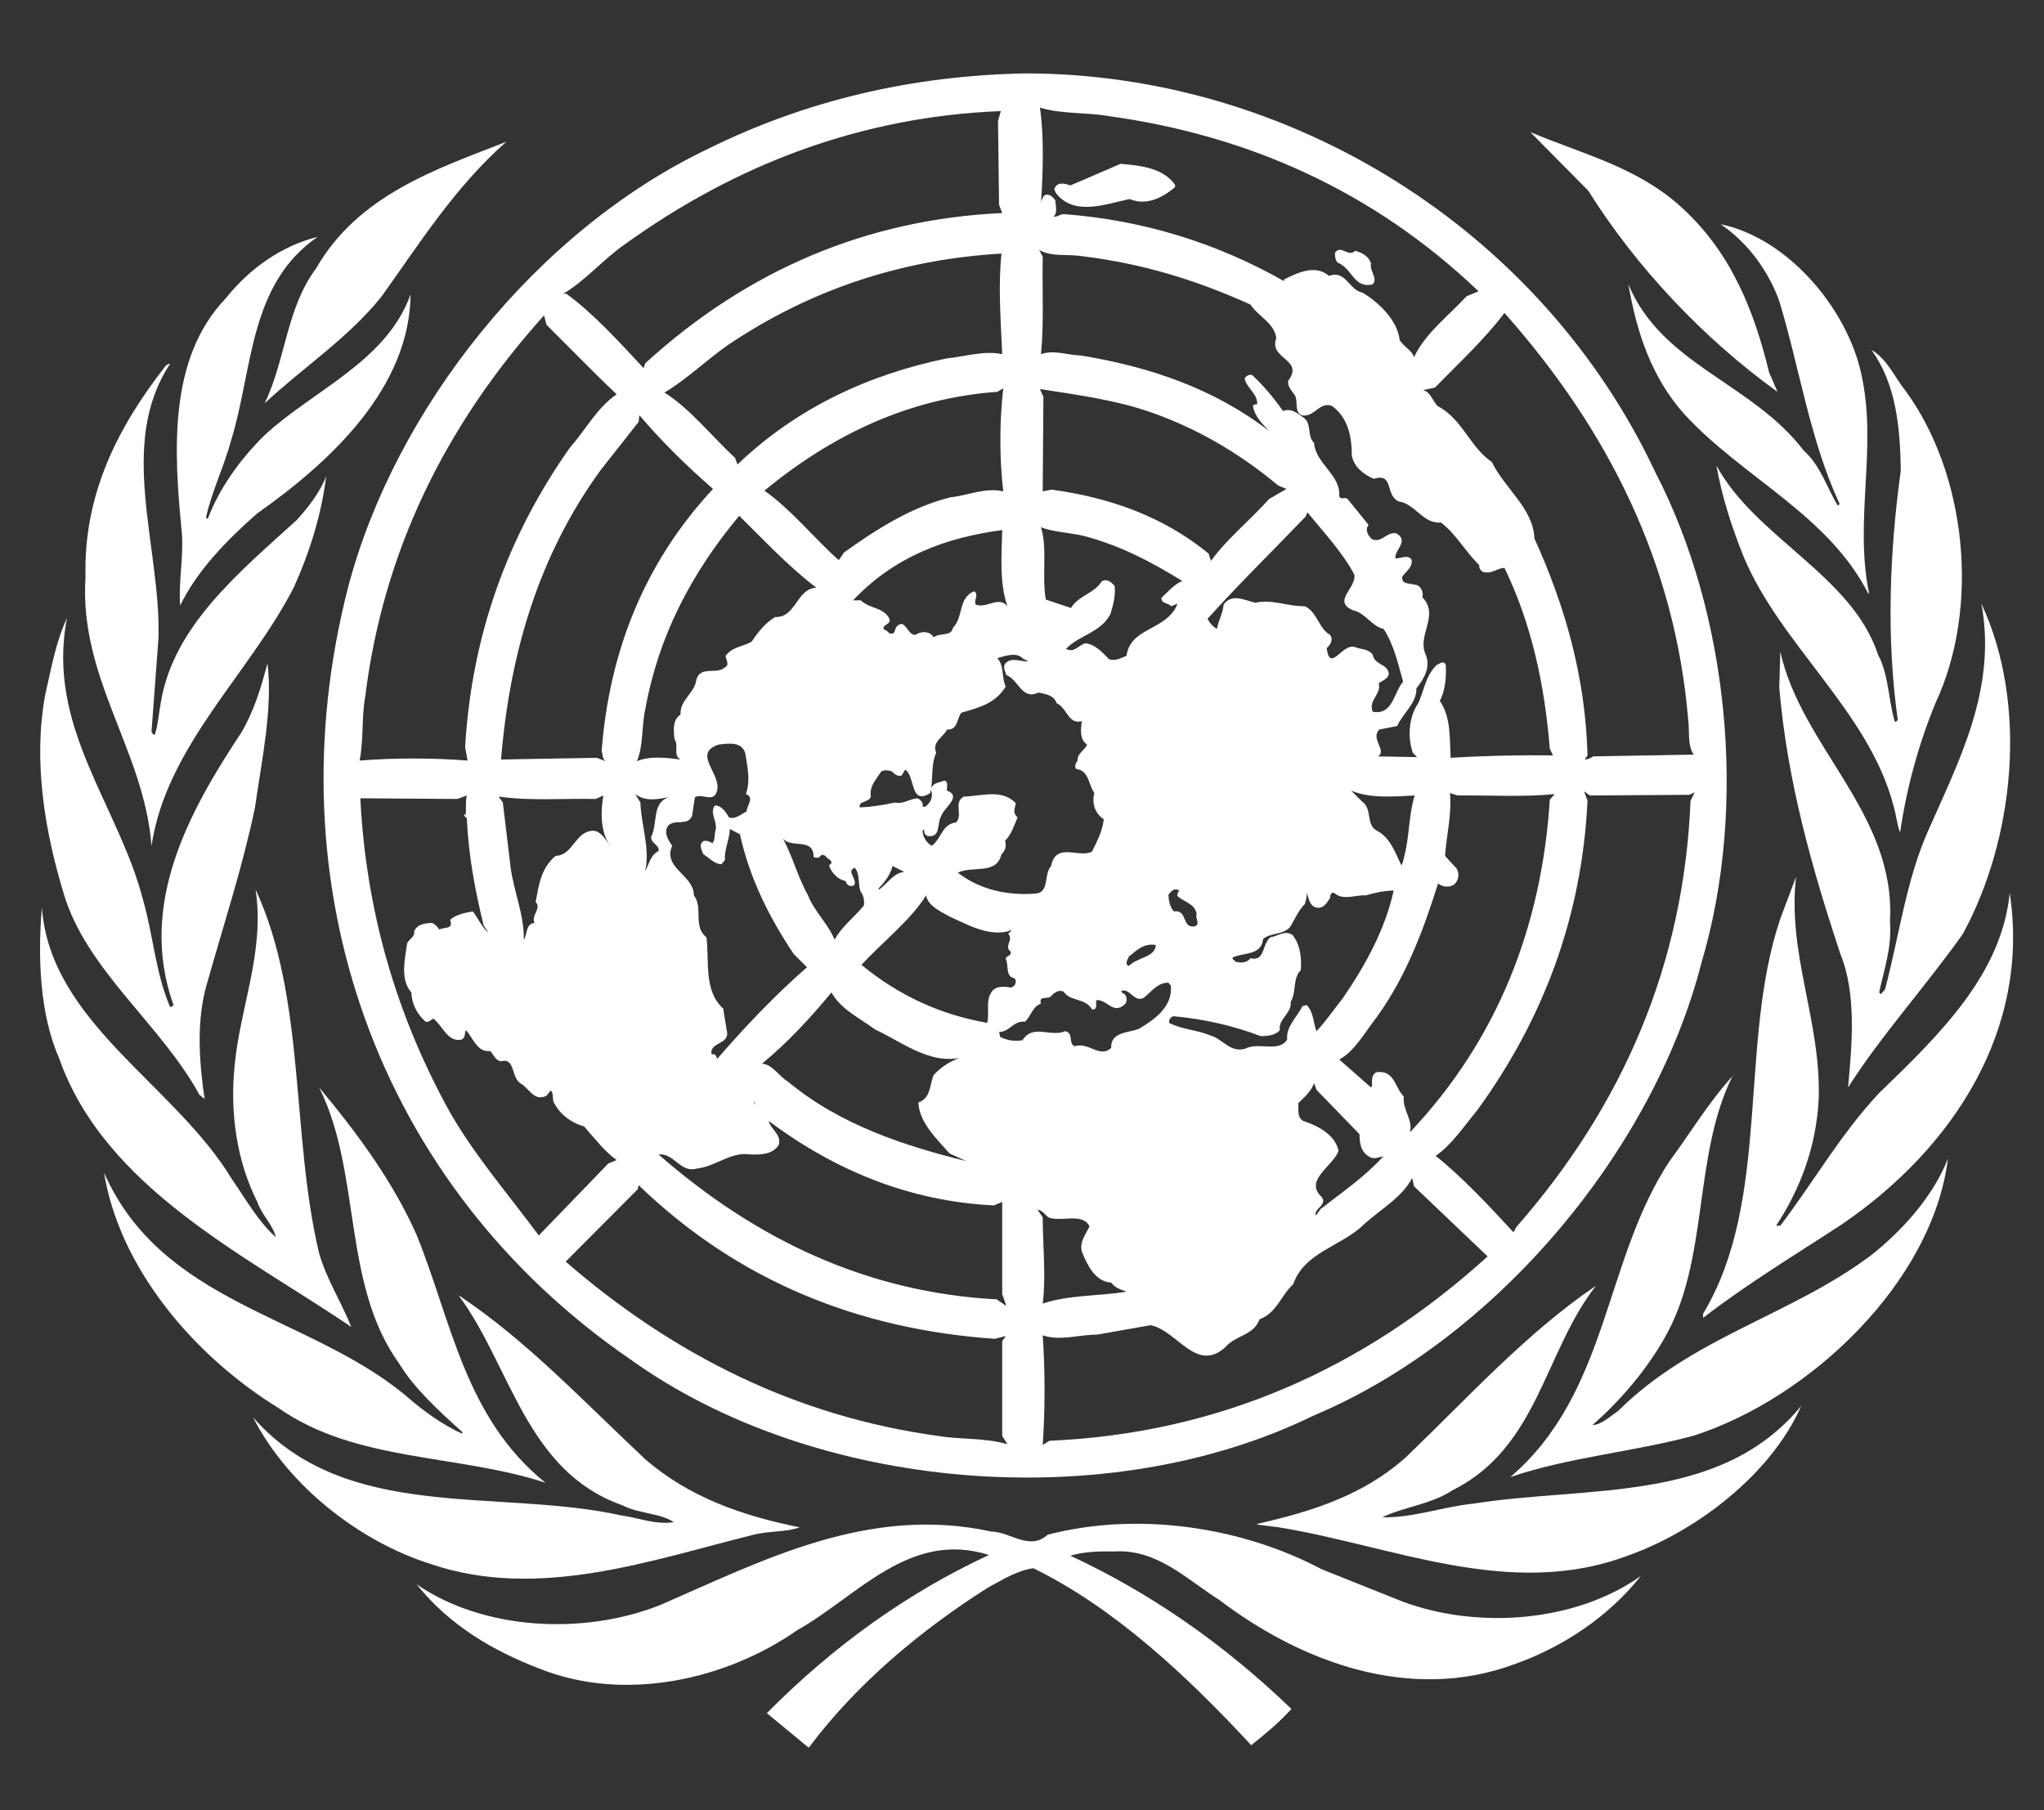 <?xml version="1.0" encoding="utf-8"?>
<!-- Generator: Adobe Illustrator 15.1.0, SVG Export Plug-In . SVG Version: 6.00 Build 0)  -->
<!DOCTYPE svg PUBLIC "-//W3C//DTD SVG 1.1//EN" "http://www.w3.org/Graphics/SVG/1.1/DTD/svg11.dtd">
<svg version="1.1" id="Layer_1" xmlns="http://www.w3.org/2000/svg" xmlns:xlink="http://www.w3.org/1999/xlink" x="0px" y="0px"
	 width="175px" height="155px" viewBox="0 0 175 155" enable-background="new 0 0 175 155" xml:space="preserve">
<rect x="0" y="0" width="175" height="155" fill="#333333" stroke="none"/>
<g>
	<g>
		<path fill="#FFFFFF" d="M141.72,40.429c6.218,11.986,7.981,28.492,3.946,42.035c-4.097,15.996-17.554,32.172-33.22,38.752
			c-17.644,8.639-42.697,6.486-58.425-4.785c-21.853-14.98-30.795-40.783-24.188-66.258c4.006-15.127,16.058-30.406,30.794-37.432
			c8.281-4.096,17.345-6.279,27.209-6.457C110.384,6.312,131.909,19.558,141.72,40.429z M89.035,9.214
			c0.358,2.361,0.27,5.592,0.087,8.25c0-0.268,0.121-0.508,0.271-0.717c0.418-0.238,0.777,0.119,0.959,0.418
			c0.028,0.418,0.207,1.137-0.154,1.375c0.361,0.061,0.538-0.207,0.868-0.207c6.845,0.508,13.188,2.51,18.871,5.74v-0.148
			c1.165-0.57,2.659-1.316,3.855-0.301c1.438-0.539,1.702,1.225,2.868,1.436c1.408,0.836,2.991,2.393,3.17,4.035
			c0.27,0.539,1.106,0.928,1.227,1.496c0.957-2.033,2.873-3.469,4.515-5.23l1.017-0.42c-9.027-8.611-19.762-13.365-31.725-15.01
			C92.953,9.601,90.859,9.78,89.035,9.214z M85.687,9.511c-12.022,0.479-22.695,4.576-32.173,11.395
			c-1.824,1.254-3.438,3.168-5.29,4.244h0.266c2.364,1.732,4.605,4.215,6.61,6.367l0.148-0.418
			c8.729-7.953,18.895-12.316,30.557-12.857l-0.27-0.717l-0.088-7.176L85.687,9.511z M95.939,14.028l-4.305,1.854
			c-0.358-0.152-1.047-0.33-1.282,0.146c-0.182,0.15,0,0.359,0.056,0.512c1.587,2.031,4.336,0.896,6.311,0.504
			c1.436,0.6,2.809-0.115,3.885-1.016v-0.209C99.588,14.384,97.677,14.175,95.939,14.028z M88.974,21.411l0.301,0.57
			c-0.06,2.779,0.119,5.736-0.152,8.34c1.136-0.389,2.303,0.092,3.439,0.121c5.859,0.955,11.392,2.84,16.089,6.457
			c-0.567-0.598-1.258-1.285-1.379-2.15c0.091-0.121,0.213-0.15,0.361-0.121c0.06-0.928-0.926-1.406-1.076-2.244
			c0.15-0.18,0.359-0.357,0.655-0.268c1.016,0.955,1.883,2.004,2.636,3.08c0.656-0.27,1.193,0.148,1.674,0.506
			c0.865,0.51,0.329,1.615,0.984,2.215c0.12,1.764,2.274,2.748,2.154,4.512c0.029,0.42,0.539,0.092,0.716,0.299l1.796,2.213
			c-0.329,0.418-0.059,0.93,0.296,1.227c0.811,0.359,1.26-0.658,2.067-0.506c1.162,0.656-0.18,1.434-0.061,2.15
			c0.447,0.029,1.018-0.357,1.376,0.09c0.145,0.66-0.539,1.078-0.81,1.496c0,0.658,0.536,0.508,1.017,0.658
			c0.54-0.029,0.869,0.627,0.716,1.074c1.497,1.557-0.449,3.232,0.271,4.875c0.479,1.076-0.117,2.121-0.776,2.93
			c0.031,1.314-1.167,2.123-1.642,3.229l-1.528,0.299c-0.808,0.809,0.688,1.795-0.117,2.305l3.344,0.059l-0.357-0.359
			c-0.475-1.316-0.355-3.08,0.451-4.246c0.509-1.076,0.626-2.361,1.586-3.287c0.206-0.061,0.597-0.449,0.776,0
			c0.056,1.014-0.03,2.182-0.51,3.078c0.957,1.375,0.837,3.168,0.927,4.875c2.962-0.182,5.862-0.242,8.761-0.209l-0.27-0.57
			c-0.448-5.531-1.583-10.764-3.886-15.488c-0.628,0.031-1.075,0.541-1.793,0.361c-0.24-0.09-0.392-0.33-0.36-0.6
			c-1.196-1.135-1.943-2.631-3.29-3.646c-1.521,0.148-2.211-1.617-3.588-1.795c-1.223-0.51-0.391-2.48-2.152-1.945
			c-0.867-0.357-1.703-1.014-1.884-2c0-1.557-0.296-3.23-1.707-4.244c-1.071-0.391-1.522,1.045-2.6,0.803
			c-0.595-0.297-0.326-1.074-0.505-1.582c-0.21-0.451-0.72-0.779-0.63-1.377c1.407-1.855-1.704-1.822-1.019-3.646
			c-0.181-1.314-1.525-1.824-2.214-2.871c-4.631-2.094-9.268-3.527-14.5-4.156C91.276,21.741,90.084,22.009,88.974,21.411z
			 M116.035,21.47c-0.626,0.6-1.166-0.537-1.732,0.15c-0.029,0.332,0.026,0.629,0.206,0.867c1.256,0.451,1.407,2.273,3.02,1.854
			c0.481-0.537-0.301-1.105-0.146-1.793C117.172,21.919,116.633,21.651,116.035,21.47z M62.363,29.517
			c-1.856,1.285-3.558,2.959-5.471,4.094c2.213,1.406,4.037,3.736,6.041,5.592l0.209,0.566c5.082-4.871,11.269-7.713,17.938-9.088
			c1.583-0.15,3.17-0.686,4.724-0.359c-0.118-2.84-0.357-5.801-0.061-8.611C77.076,22.22,69.302,24.849,62.363,29.517z
			 M128.803,26.792c-1.644,2.213-3.886,4.277-5.95,6.398l-1.015,0.211c0.627,0.148,0.808,0.896,1.224,1.348
			c2.183,1.162,2.75,3.496,4.666,4.812c1.075,2.24,3.558,3.975,3.644,6.547c2.604,5.738,4.365,11.811,4.547,18.568l-0.236,0.355
			c0.266,0,0.506-0.117,0.715-0.266l8.61-0.152c-0.567-0.836-0.329-2.062-0.479-3.078C143.392,48.229,137.715,36.839,128.803,26.792
			z M46.579,27.003c-8.523,9.479-13.785,20.303-15.31,32.65c-0.327,1.793-0.12,3.646-0.479,5.471c2.991-0.238,6.251-0.238,9.24,0
			l-0.208-1.166c0.566-9.539,3.615-18.029,8.968-25.623c1.347-1.525,2.333-3.438,4.007-4.576c-1.943-1.822-3.979-3.947-6.012-5.951
			L46.579,27.003z M85.896,33.249l-0.509,0.301c-7.594,0.541-14.172,3.709-19.942,8.463c2.272,1.584,4.305,4.125,6.367,5.949
			c0.149-0.211,0.302-0.418,0.449-0.656c2.839-2.035,5.768-3.889,9.117-4.725c1.496-0.152,2.962-0.867,4.518-0.51
			C85.564,39.261,85.564,36.151,85.896,33.249z M89.035,33.312l0.297,0.658l-0.058,8.102l0.776-0.148
			c4.963,0.686,9.506,2.273,13.424,5.471l0.209,0.629c1.347-1.885,3.378-3.5,4.967-5.295l1.495-0.865l-0.72-0.299
			c-3.29-2.75-6.879-4.844-10.766-6.219C95.641,34.271,92.322,33.819,89.035,33.312z M54.74,35.552l-0.061,0.57l-3.229,4.096
			c-5.294,7.264-7.805,15.668-8.552,24.814l8.191-0.146l0.778,0.297c-0.328-0.209-0.238-0.568-0.358-0.867
			c0.655-8.521,3.646-16.115,9.537-22.453C58.775,39.89,56.652,37.796,54.74,35.552z M111.94,43.866l-0.15,0.359
			c-2.751,2.869-5.774,5.83-8.402,8.758c0.177,0.359,0.477,0.689,0.805,0.867c0.122-0.717,0.511-1.346,0.571-2.09
			c0.717-0.988,1.793-0.359,2.721-0.152c1.432-0.328,2.781,0.33,4.246,0.301c1.075,0.537,1.166,1.914,2.154,2.453
			c0.265,0.387,0.059,0.834-0.301,1.133c0.301,2.242,1.374-0.596,2.511-0.059c0.478,0.18,1.077,0.121,1.434,0.629
			c0.181,0.928,1.316,0.746,1.377,1.643c-0.089,0.449-0.567,0.568-0.866,0.809c0.27,0.896-0.926,1.465-0.511,2.424
			c1.737,0.328,1.797-1.678,2.602-2.572c-0.448-1.557-0.774-3.143-1.672-4.518c-0.99-0.209-1.587-1.375-2.571-1.582
			c-1.912-0.75,0.295-1.945,0.06-3.082C114.929,47.274,113.318,45.569,111.94,43.866z M63.29,44.165
			c-4.124,4.932-6.935,10.373-8.042,16.562c-0.329,1.436-0.148,3.111-0.72,4.455c1.049-0.479,2.572-0.297,3.739-0.15
			c-0.69-0.355-0.119-1.225-0.51-1.701c-0.087-0.75-0.207-1.676,0.51-2.154c-0.088-1.227,1.226-1.852,1.347-2.961
			c0.326-1.256,1.763-0.418,2.452-1.076c0.447-0.238,0.059-0.656,0.059-0.986c0.598-0.807,1.525-0.777,2.242-1.227
			c0.509-0.777,1.166-1.615,2.005-2.094c1.793,0.062,1.822-2.449,3.526-2.51C67.563,48.562,65.354,46.198,63.29,44.165z
			 M89.122,45.149c0.57,1.707,0.062,4.219,0.419,6.191l2.153,0.715c0.628-1.043,2.004-1.256,2.602-2.24
			c0.388-0.328,0.837,0,1.136,0.357c0.088,0.809-0.116,1.615-0.358,2.395c-0.808,1.609-2.721,1.822-3.797,2.99
			c0.689,0.387,1.076-0.332,1.646-0.479c0.836,0.088,1.492,0.807,2.003,1.344c0.537,0.238,1.046-0.086,1.522-0.27
			c0.329-2.48,3.439-2.121,4.367-4.453l-0.566,0.209c-0.241-0.332-0.84-0.182-0.809-0.719c0.508-0.479,1.164-1.227,1.793-1.434
			c-2.692-1.678-5.472-3.109-8.522-3.887C91.518,45.599,90.258,45.569,89.122,45.149z M73.039,51.401h0.658
			c0.714,0.717,1.882,0.568,2.422,1.525c0.268,0.535-0.511,0.479-0.479,0.924c0.147,0.121,0.357,0.152,0.479,0.361
			c0.567,0.207,0.445-0.33,0.656-0.57c0.748-0.746,0.865,0.721,1.585,0.721c0.509-0.33,1.226-0.359,1.584,0.207
			c0.479-0.42,1.495-0.031,1.644-0.809c0.93-0.984,0.419-2.51,1.796-3.137c0.477,0.268-0.031,0.717,0.147,1.137
			c0.929,0.389,1.976-0.779,2.722,0.148c-0.688-1.945-0.509-4.365-0.448-6.52C80.991,46.019,76.564,47.663,73.039,51.401z
			 M87.539,56.362c-0.478-0.537-1.523-0.209-2.152,0c0.598,0.598,0.357,1.674,0.719,2.422c-0.897,1.494-2.394,1.824-3.797,2.242
			c-0.391,0.479-0.302,1.525-1.228,1.436c-0.3,0.658-1.316,1.049-0.928,2.004c-0.479,1.018-0.238,2.332-0.508,3.439
			c-1.763,1.105-1.257-1.467-2.152-2.006l-0.301,0.51c-0.356,0.09-0.599-0.121-0.835-0.359c-0.271-0.092-0.717-0.18-0.955,0.061
			c-0.392,0.66-0.991,1.195-0.839,2.094c-0.18,0.537-1.077,0.357-0.957,0.926c0.987-0.029,2.062-0.209,3.019-0.418
			c0.689,0.18,1.258-0.33,1.945-0.359c0.237,0.119,0.506,0.359,0.418,0.717h0.239c0.479-0.357,0.688-0.896,0.479-1.434
			c0.058-0.627,0.746-0.627,1.166-0.809c0.386,0.182,0.146,0.568,0.208,0.867c1.345,0.51-0.329,1.496-0.511,2.215
			c-0.355,0.566,0,1.854-1.134,1.672c-0.209-0.061-0.36-0.27-0.297-0.508h-0.151c-0.03,0.479,0.329,1.135,0.806,1.346
			c0.839-0.688,0.869-1.852,2.065-2.004c0.625-0.656-0.271-1.674,0.658-2.211c1.555-0.031,3.227-0.688,4.455,0.564
			c-0.091,0.543-0.301,0.781,0.146,1.229c-0.296,0.688-0.509,1.438-1.074,2.004c0.147,0.389,0.03,0.867-0.301,1.135
			c-0.419,1.824-2.512,0.957-3.737,1.588c1.886,1.434,4.156,1.969,6.609,1.791c1.284-0.061,0.716-1.645,1.375-2.361
			c0.417-2.094,2.331-0.658,3.496-1.229c0.45-0.893,0.899-1.76,1.017-2.777c-0.746-0.48-1.046-1.379-0.806-2.242
			c-0.509-0.689-0.448-1.947-1.556-2.064c-0.177-0.238-0.027-0.539,0.121-0.717c-0.031-0.658,0.626-0.867,0.806-1.377
			c-0.686-0.447-0.508-1.434-0.448-2.002c-1.167,0.33-1.283-1.197-2.149-1.525c-0.214-0.686-0.961-0.807-1.556-0.926
			c-1.437,0.688-1.676-1.078-2.753-1.496c-0.118-0.328-0.358-0.805,0-1.074c0.54-0.451,1.255-0.062,1.884-0.092L87.539,56.362z
			 M61.556,63.747c-2.42,0.779,0.391,2.602-0.209,4.1c-0.327,0.865-1.225,0.059-1.854,0.418l-0.24,1.582
			c-0.36,0.928-1.522,0.24-2.062,0.869c-0.389,0.596,0.029,1.225,0.359,1.703c-0.839,1.914,1.883,2.514,1.854,4.246
			c0.837,1.076-0.119,2.631,1.078,3.588c0.268,1.943-0.273,4.574,1.435,6.098l0.298,1.857c0.358,1.283-1.527,0.955-1.285,2.09
			c0.358-0.178,0.447,0.301,0.478,0.422v-0.061c2.303-2.662,4.965-5.473,7.683-7.836l-1.136-1.137
			c-2.122-3.168-3.797-6.545-4.602-10.252l-0.867-0.451c-0.03,0.957-0.479,1.705-0.419,2.66l-0.299,0.359
			c-0.629-0.029-1.018-0.537-1.559-0.867c-0.116-0.328-0.448-0.867,0.062-1.135c0.299-0.031,0.509,0.059,0.718,0.207
			c0.27-0.328,0.149-0.805,0.299-1.225c0.089-0.717-0.538-1.375-0.091-2.004c0.57-0.059,0.989,0.629,1.225,1.018
			c0.569,0.18,1.019-0.299,1.497-0.508c0-0.51,0.718-1.197-0.061-1.496c0.42-1.166,0.119-2.391-0.059-3.527
			C63.471,63.479,62.363,63.657,61.556,63.747z M117.528,64.767c-0.238,0.119-0.567,0.029-0.867,0.059
			C116.932,64.704,117.261,64.767,117.528,64.767z M115.678,67.694l0.929,0.928c0.922,0.629,0.295,1.973,1.282,2.51
			c1.166,0.6,1.586,1.945,2.094,2.961c0.179-0.27,0.179-0.598,0.27-0.867c0.42-1.645,0.359-3.498,0.867-5.113
			C119.325,68.204,117.261,68.382,115.678,67.694z M136.126,68.112l-0.509-0.357l0.301,0.807c-0.478,9.957-3.797,18.75-9.478,26.551
			c-1.107,1.316-2.153,2.93-3.527,3.857c2.27,1.795,4.779,4.486,6.669,6.549l0.237-0.451c9.146-10.436,14.349-22.512,14.919-36.506
			l0.359-0.715l-0.448,0.209L136.126,68.112z M124.137,67.905c0.18,1.822-0.301,3.588-0.416,5.381l0.985,1.076
			c0.267,0.418,0.182,1.047-0.208,1.375c-0.421,0.27-0.957,0.238-1.377-0.09c-1.257,4.008-2.719,7.924-5.232,11.42
			c-0.987,1.258-1.942,2.992-3.229,3.652l2.722,2.391c0.146-0.15,0.059-0.389,0.086-0.6c0-0.359,0.181-0.777,0.63-0.719
			c1.318-0.029,1.347,1.377,2.094,2.096c-0.15,1.137,0.836,2.031,0.506,3.078c7.538-7.953,11.305-17.701,11.991-28.494l0.42-0.479
			c-2.694,0.271-5.532,0.09-8.312,0.119L124.137,67.905z M54.382,67.993l0.448,0.719c0.061,1.973,0.836,3.855,0.418,5.857
			c0.329-0.566,0.418-1.344,1.137-1.701c0.091-0.539-0.719-0.689-0.629-1.225c0.568-1.107,0.031-2.902,1.497-3.379
			C56.204,68.444,55.278,68.651,54.382,67.993z M39.969,68.112l-0.808,0.299l-8.31-0.059c0.479,9.566,3.02,18.27,7.323,26.25
			c2.125,3.949,5.233,7.508,7.956,11.184l5.948-6.158l0.718-0.299c-1.017-0.717-1.915-1.885-2.78-2.871
			c-0.985-0.27-2.006-0.959-2.512-1.914c-0.301-0.328-0.032-0.926-0.358-1.164l-0.361,0.447c-1.044,0.506-1.432-0.57-2.151-1.016
			c-0.925-0.51-0.478-2.273-1.734-1.945c-0.478-0.029-0.626-0.568-0.927-0.869c-1.166,0.123-1.464-1.164-2.093-1.789
			c-0.121,0.268,0,0.625-0.357,0.805c-1.197,0.27-1.614-1.195-2.423-1.793c-0.209,0.092-0.358,0.328-0.656,0.268
			c-0.72-0.627-1.195-1.521-1.227-2.512c-0.986-1.105-0.54-2.869-0.359-4.215c0.18-0.357,0.688-0.568,0.599-1.014
			c0.268-0.631,0.925-0.691,1.554-0.723c0.238,0.121,0.477,0.361,0.599,0.57c0.387-0.238,1.256,0.029,0.927-0.838
			c0.509-0.447,1.255-0.598,1.942-0.717c0.479,0.598,0.72,1.285,1.348,1.852l-0.421-0.656c-0.717-2.93-1.285-5.92-1.436-9.088
			c0.031-0.18-0.389-0.27-0.146-0.449l0.058,0.09C39.909,69.13,39.853,68.562,39.969,68.112z M51.66,68.112l-0.658,0.299
			c-2.778-0.059-5.682,0.182-8.312-0.207l0.361,0.508l0.658,5.5c0.269,2.123,1.195,4.156,1.134,6.25
			c0.331-0.449,0.122-1.346,0.925-1.438c-0.324-0.656,0.631-1.223,0.092-1.793c0.271-1.434,0.45-2.898,1.707-3.945
			c1.523-0.061,1.643-2.062,3.167-2.154c0.777-0.029,1.257,1.018,1.586,1.377C51.363,71.345,51.421,69.429,51.66,68.112z
			 M67.028,71.788c0.837,1.557,1.283,3.32,2.151,4.877c0.538,1.375,1.736,2.451,2.274,3.797c0.565-1.076,1.703-1.943,2.51-2.93
			c0.061-0.449-0.027-0.84-0.267-1.168c-0.271-0.627-0.033-1.523-0.511-2.061c-0.777,0.266,0.271,1.045-0.059,1.494
			c-0.329,0.209-0.688-0.061-0.719-0.359c-0.688-0.121-1.223-0.715-1.432-1.346c0.563-0.359-0.152-0.508-0.303-0.807
			c-0.298-0.15-0.327-0.119-0.567,0.15c-0.15,0-0.329,0.029-0.446-0.059C69.661,71.671,67.744,72.688,67.028,71.788z M76.415,74.153
			c-0.177,0.748-0.686,1.404-1.224,1.943l0.09,0.061c0.717-0.51,1.224-1.434,2.151-1.496L76.415,74.153z M100.035,76.604
			c0.031,0.451,0.091,1.047,0.48,1.436c1.168-0.18,0.655,1.436,1.734,1.285c0.598-0.18,0.028-0.688,0.211-1.074
			c-0.183-0.896-1.047-0.988-1.646-1.527c-0.061-0.178,0.058-0.326,0.147-0.479C100.516,76.007,100.307,76.276,100.035,76.604z
			 M116.961,76.665c-0.866-0.061-1.91,0.447-2.658-0.15c-0.274-0.238-0.449,0.119-0.418,0.361c-0.301,0.447-0.599,1.016-1.288,0.807
			c-0.535-0.24-0.535-0.807-0.716-1.229c0.03,0.332-0.091,0.629-0.15,0.928c-0.628,0.658-0.837,1.285-1.287,2.004
			c-0.625,0.688-1.645,0.447-2.304,1.018c-0.12,1.434-1.703,1.137-2.601,1.582c-0.059,0.182,0.152,0.211,0.242,0.359
			c0.416,0.119,0.982,0.119,1.28-0.299c1.258,0.332,0.991-1.256,1.707-1.793c0.628-0.088,1.229-0.629,1.886-0.209
			c0.657,0.807,0.806,1.973,0.716,3.02c-0.716,0.715-0.356,1.883-0.866,2.721c0.119,0.986-1.078,1.436-0.928,2.424
			c-0.39,0.447-1.048,0.506-1.647,0.506c-2.36-0.896-4.841-1.465-7.475-1.703c-0.237,0.088-0.388,0.301-0.359,0.568
			c1.076,0.566,2.397,0.6,3.528,1.076c1.018,0.268,1.707,1.523,2.994,1.135c1.075-0.598,2.869,0.359,3.587-0.777
			c-0.12-1.105,0.837-1.914,1.317-2.871l0.359-0.088c0.597,0.627,0.565,1.553,0.836,2.242c0.836-0.898,1.497-1.883,2.241-2.811
			c1.974-2.871,3.646-5.949,4.367-9.24C118.519,76.276,117.709,76.425,116.961,76.665z M79.287,76.665
			c-1.286,2.092-3.737,4.006-5.533,5.949c3.199,2.633,6.788,4.275,10.764,4.965c0.21-0.809-0.117-1.824,0.301-2.514
			c0.299-0.658,1.107-0.627,1.704-0.508c0.359-0.029,0.568-0.48,0.359-0.779c-0.866-0.178-0.479-1.135-0.776-1.672
			c0.027-0.299,0.536-0.24,0.417-0.627c-0.597-0.479,0.301-1.018-0.209-1.525c0.209-0.15,0.358-0.479,0.659-0.479
			c-1.887,0.986-3.918-0.211-5.595-0.957C80.603,78.069,79.467,77.622,79.287,76.665z M96.657,81.899
			c-0.087,0.236-0.417,0.656,0,0.807c0.717-0.75,2.245-0.721,2.301-1.795C97.911,80.761,97.374,81.329,96.657,81.899z
			 M100.035,84.14c-0.927,0-1.402,0.719-2.093,1.285c-0.837,0.479-1.256-0.896-1.942-0.566c0.03,0.15,0.182,0.207,0.299,0.266
			c0.179,0.211,0.24,0.66,0,0.869c-1.014,0.928-1.496-0.449-2.451-0.357v0.357c0.03,0.209-0.059,0.537-0.36,0.42
			c-0.598-0.988-1.819-0.629-2.421-1.498c-0.388-0.207-0.748,0.061-1.016,0.299c-0.211,0.451-1.166-0.057-0.929,0.719
			c-0.746,0.27-0.837,1.078-1.372,1.555c-0.927-0.148-1.347,0.898-2.215,0.867c0.091,0.182,0,0.479,0.27,0.51
			c0.538,0.238,1.077,0.299,1.734,0.209c0.897-1.436,2.392-0.24,3.647-0.777c0.779,0.148,0.238,0.986,0.809,1.283
			c1.225-0.387,2.153,1.049,3.138,0.152c-0.06-1.406,1.524-1.287,2.392-1.646c1.347-0.807,2.871-1.883,2.724-3.678L100.035,84.14z
			 M71.187,84.976c-1.767,2.154-3.857,4.396-5.951,6.102c0.926,0.057,1.435,1.074,2.212,1.523c4.484,3.738,10.076,5.531,15.28,6.818
			l-1.438-0.66c-1.074-1.225-2.601-2.66-2.661-4.363c1.079-0.361,0.958-1.555,1.316-2.363c0.897-0.955,1.974-1.465,3.14-1.734
			c-3.02,1.256-5.651-0.986-8.164-2.152C73.637,87.188,71.961,86.413,71.187,84.976z M112.717,93.319l-0.211-0.568
			c-0.266,0.717-0.805,1.164-1.342,1.703c0.028,0.479-0.15,1.197,0.416,1.523c1.196,0.391,2.749,1.166,3.02,2.574
			c-0.477,1.312-2.991,2.51-1.437,3.945c0.51,0.717-0.717,0.988-0.507,1.586l0.421-0.57c1.792-1.402,3.734-2.719,5.318-4.455h0.209
			c-0.356-0.117-0.806,0.238-1.223,0.062c-0.84-0.391-0.985-1.139-0.985-2.006L112.717,93.319z M64.637,94.454l-0.119-0.211
			l0.119,0.359V94.454z M65.594,95.741c-0.391-0.242-0.628-0.479-0.718-0.928L65.594,95.741z M65.803,95.978
			c0.18,0.719,1.138,1.166,0.867,2.064c-0.509,0.809-1.555,0.838-2.392,0.809c-1.705-0.27-2.959,1.014-4.573,1.195
			c-1.466,0.449-1.975-1.348-3.32-1.195c8.31,7.266,17.818,11.809,28.94,12.406l0.838,0.568l-0.358-1.016v-7.893l-0.719,0.297
			C77.82,102.856,71.454,100.194,65.803,95.978z M121.058,101.571l-0.148-0.717c-0.837,1.643-2.69,2.688-4.098,3.945
			c-1.942,1.941-5.11,2.361-6.098,5.172c-1.05,0.955-1.408,2.451-2.871,2.99c-0.54,1.434-2.062,1.346-2.932,2.393
			c-2.511,2.242-4.128-1.438-6.4-1.885l-4.573,0.807c-1.585,0-3.171,0.568-4.663,0.062c0.208,3.047,0.208,6.338,0,9.387l0.565-0.359
			c14.414-0.627,26.852-6.098,37.525-15.787L121.058,101.571z M54.68,101.481l-0.09,0.357l-6.159,6.189
			c9.327,8.074,19.854,13.277,31.872,14.92c1.915,0.33,4.098,0.15,5.95,0.715l-0.448-0.715v-8.104l0.301-0.449l-0.929,0.24
			C73.516,113.829,63.201,109.704,54.68,101.481z M88.827,103.577l0.447,0.656c0,2.451,0.297,4.961,0,7.385
			c2.209-0.748,4.782-0.629,7.173-1.02c-0.477-0.18-0.955-0.299-1.314-0.777c-1.405-0.088-2.063-1.555-2.512-2.66
			c-0.21-0.809,0.332-1.465,0.657-2.152c-0.597-1.225-2.449-0.328-3.528-0.775C89.451,103.993,89.243,103.634,88.827,103.577z"/>
		<g>
			<path fill="#FFFFFF" d="M143.812,17.616c4.396,3.912,6.367,8.998,7.65,14.258l0.72,1.676c-6.367-4.574-12.136-10.732-16.2-17.221
				l-4.965-5.021C135.381,13.159,140.073,14.267,143.812,17.616z"/>
			<path fill="#FFFFFF" d="M32.646,25.419c-2.933,3.617-6.666,6.008-9.989,9.119c1.796-3.709,1.856-8.133,4.396-11.543
				c3.616-6.309,10.315-8.521,16.295-10.854C38.955,15.999,35.903,20.872,32.646,25.419z"/>
			<path fill="#FFFFFF" d="M159.357,32.026c1.406,6.279-0.626,12.408,0.66,18.746l-0.06,0.059
				c-3.413-6.727-10.674-9.895-15.67-15.279c-2.896-3.197-4.156-7.084-4.872-11.211c2.869,6.906,10.584,8.432,15.006,14.232
				c1.5,1.344,1.977,3.199,2.934,4.725l0.148-0.15c-2.539-5.441-3.409-11.572-5.17-17.371c-0.897-2.51-2.662-4.992-5.022-6.578
				C153.108,20.394,158.165,26.464,159.357,32.026z"/>
			<path fill="#FFFFFF" d="M27.204,20.276c-5.921,4.064-5.534,11.361-7.417,17.43c-0.596,2.242-1.642,4.307-2.152,6.607l0.149,0.121
				c0.987-2.602,2.719-5.053,4.873-7.176c4.217-3.889,10.437-6.311,12.497-12.051c-0.088,7.982-6.753,14.262-13.123,18.746
				c-2.631,2.303-5.174,4.936-6.607,7.893c-0.152-2.002,0.298-4.035,0.148-6.186c-0.688-6.967-1.195-14.924,3.736-20.094
				C21.432,22.905,24.154,21.05,27.204,20.276z"/>
			<path fill="#FFFFFF" d="M163.098,33.401c5.287,7.174,6.456,18.596,2.603,26.818c-1.437,3.5-2.455,7.205-3.022,11.061
				c-0.269-0.654-0.333-1.553-0.569-2.301c-2.091-8.039-9.715-13.783-12.854-21.377c-0.99-2.48-1.828-5.053-2.303-7.744
				c3.349,6.189,11.602,9.391,13.842,16.207c0.928,1.732,0.868,3.885,1.438,5.74c0.114,0,0.24-0.09,0.24-0.209
				c-0.986-7.027-0.689-14.381,0.266-21.318c-0.059-3.768-0.417-7.416-2.512-10.316C161.57,30.737,162.172,32.233,163.098,33.401z"
				/>
			<path fill="#FFFFFF" d="M14.555,31.161c-4.544,6.904-0.776,15.605-0.986,23.469l-0.598,8.043c0.091,0.059,0.091,0.297,0.3,0.207
				c0.27-0.896,0.328-1.854,0.508-2.779c1.075-6.488,6.696-11.094,11.631-15.578c1.048-1.164,1.972-2.361,2.513-3.736
				c-0.39,3.229-1.406,6.488-2.753,9.477c-3.826,7.475-10.911,13.605-12.198,22.156c-0.628-8.189-6.221-14.322-5.65-23.021
				c-0.18-7.057,2.75-12.83,6.877-18.09C14.316,31.247,14.407,31.13,14.555,31.161z"/>
			<path fill="#FFFFFF" d="M168.059,79.954c-3.139,4.453-6.935,8.611-9.834,13.156c0.328-3.588,0.747-8.014-0.66-11.424
				c-2.423-7.324-4.546-14.77-5.23-22.812l0.089-3.08c1.822,8.221,9.896,13.873,9.389,23.082c0.179,2.244-0.507,4.127-0.928,6.1
				l0.151,0.148l0.355-0.416c1.2-4.516,1.797-9.27,3.65-13.484c2.661-6.068,5.947-12.201,4.604-19.523
				C173.681,60.339,172.453,71.88,168.059,79.954z"/>
			<path fill="#FFFFFF" d="M12.254,77.083c0.867,3.018,1.075,6.279,2.301,9.119c0.12,0.061,0.21-0.061,0.299-0.148
				c-3.078-8.611,1.346-16.596,5.803-23.322c1.076-1.824,1.702-3.857,2.242-5.949c0.479,3.887-0.508,8.373-1.076,12.408
				c-1.078,5.143-2.694,10.016-4.096,15.01c-0.928,3.111-0.688,6.637-0.212,9.896l-0.446-0.361
				C13.81,87.728,7.352,83.034,5.437,76.454c-1.585-5.23-2.632-11.299-1.556-17.01c0.508-2.213,0.897-4.486,1.855-6.518
				C3.911,62.255,10.192,68.979,12.254,77.083z"/>
			<path fill="#FFFFFF" d="M155.712,94.097c-0.21,4.035-1.525,7.623-3.647,10.852h0.358c2.87-3.766,5.111-7.773,8.461-11.359
				c5.202-5.023,10.494-10.168,11.181-17.135c1.766,11.631-4.753,21.828-14.41,28.404c-3.979,2.604-8.009,5.023-11.84,7.982v-0.354
				c5.862-9.752,2.99-23.115,6.608-33.82l1.347-3.586C153.019,81.747,155.922,87.397,155.712,94.097z"/>
			<path fill="#FFFFFF" d="M27.322,107.31c0.628,2.213,1.914,4.188,2.751,6.311c-8.909-6.07-21.047-11.84-24.996-22.961
				c-1.674-3.826-1.852-8.582-1.493-12.977c0.717,9.896,11.36,15.129,16.294,23.318c1.168,1.676,2.184,3.529,3.737,4.936
				c-0.238-1.047-1.225-1.943-1.584-3.02c-1.734-3.439-2.363-7.537-1.943-11.693c0.48-5.051,2.602-9.744,1.793-15.066
				C26.215,85.515,24.9,97.175,27.322,107.31z"/>
			<path fill="#FFFFFF" d="M142.437,114.696c-1.528,2.66-3.709,5.234-6.099,7.324c0.779-0.031,1.462-0.715,2.152-1.166
				c6.428-6.398,14.8-8.191,21.734-13.393c2.782-2.215,5.322-5.115,6.551-8.254c-1.318,10.613-11.869,20.572-21.832,23.74
				c-5.141,1.375-10.643,1.826-15.635,3.527c8.466-7.264,7.985-18.508,13.636-27.057c1.794-2.422,3.29-4.965,5.383-7.268
				C144.888,99.058,146.381,107.999,142.437,114.696z"/>
			<path fill="#FFFFFF" d="M35.665,105.728c2.99,7.355,4.125,15.666,11.032,21.229c-7.475-2.453-16.233-1.766-22.812-6.369
				c-7.205-4.426-13.635-11.93-14.981-20.184c4.964,11.242,17.402,12.168,25.745,19.016c1.524,1.346,3.139,2.51,4.874,3.32
				l0.088-0.092c-1.912-1.73-4.126-3.709-5.47-5.947c-4.873-6.789-3.17-16.297-6.818-23.59
				C30.641,97.085,33.66,101.21,35.665,105.728z"/>
			<path fill="#FFFFFF" d="M124.348,127.612c-1.824,1.195-4.127,1.406-6.01,2.303c2.689,0.057,5.143-0.896,7.802-1.166
				c9.867-1.557,21.172,0.029,28.075-8.371c-2.568,5.857-8.996,10.762-14.859,12.826c-10.077,3.797-20.21-0.869-29.869-2.426
				l-1.854-0.236v-0.059c4.607-1.047,9.09-2.424,12.77-5.742c5.409-5.199,10.224-10.553,16.236-14.65
				C132.182,115.802,131.706,123.935,124.348,127.612z"/>
			<path fill="#FFFFFF" d="M55.188,124.894c3.826,3.346,8.433,4.9,13.273,5.885c-1.163,0.422-2.688,0.303-3.944,0.631
				c-8.701,2.154-18.387,5.654-27.627,2.512c-6.013-1.883-12.199-6.637-15.221-12.557c7.955,9.059,20.962,6.039,31.575,8.402
				c1.495,0.205,2.87,0.807,4.456,0.566c-1.258-0.807-3.021-0.717-4.396-1.436c-8.312-2.93-9.537-11.93-14.052-17.998
				C45.022,114.728,49.866,119.899,55.188,124.894z"/>
			<path fill="#FFFFFF" d="M120.13,137.151c6.459,2.389,14.831,1.732,20.362-2.217c-2.839,3.562-6.727,6.102-10.765,7.539
				c-8.97,3.348-18.327-0.15-25.325-5.473c-2.841-1.795-5.352-4.396-9.029-4.154c-1.316-0.031-2.602,0.025-3.738,0.357
				c6.816,3.168,13.129,7.533,18.93,13.125c-0.988,1.105-2.245,2.152-3.438,3.107c-5.564-6.006-11.753-11.779-18.659-15.156
				c-1.348,0.176-2.633,0.986-3.859,1.643c-5.619,3.559-11.181,8.135-15.368,13.725l-3.588-2.959
				c5.742-5.803,12.078-10.316,19.017-13.545c-6.815-2.154-11.271,3.559-16.443,6.459c-6.038,4.215-14.711,6.189-22.006,3.287
				c-3.916-1.496-7.715-3.678-10.554-7.236c5.739,3.949,14.291,4.369,20.811,1.795c8.76-3.797,17.848-8.611,28.401-6.309
				c1.646,0.031,3.26,1.676,4.815,0.27c7.832-2.033,16.714-0.631,23.471,2.961L120.13,137.151z"/>
		</g>
	</g>
</g>
</svg>
